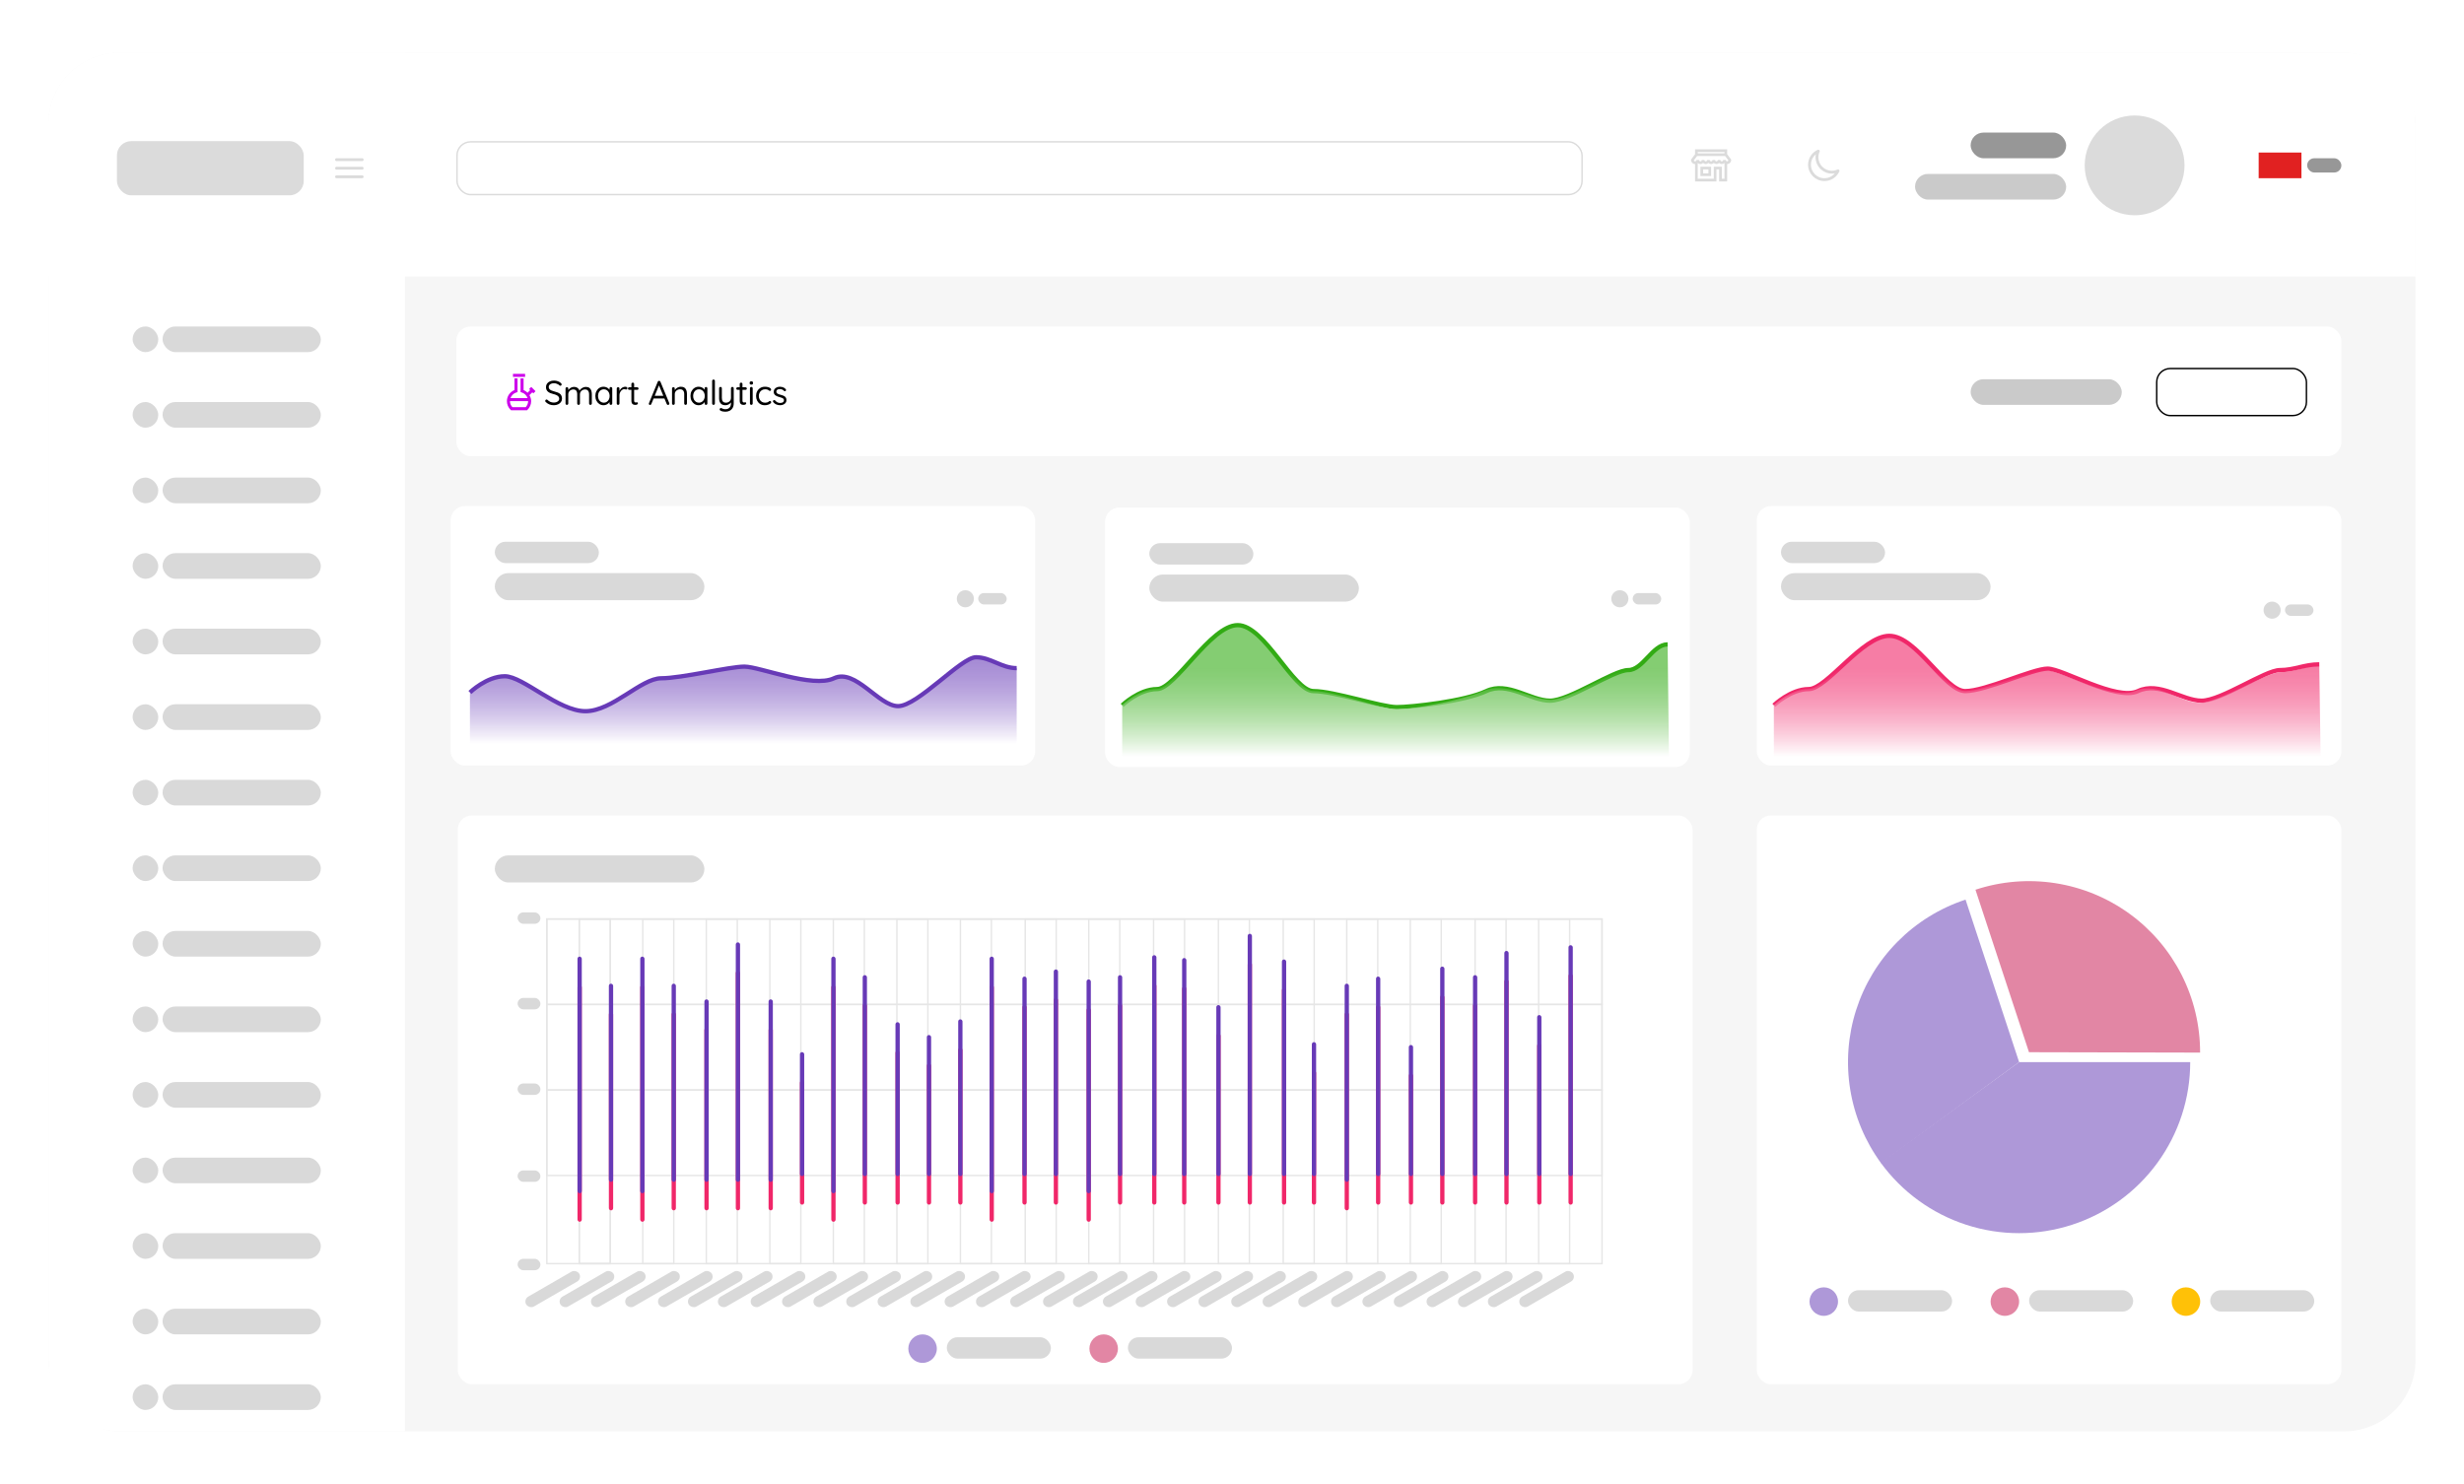 <svg width="1728" height="1041" viewBox="0 0 1728 1041" fill="none" xmlns="http://www.w3.org/2000/svg">
<rect width="1728" height="1041" rx="50" fill="white" fill-opacity="0.3"/>
<rect x="34" y="37" width="1660" height="967" rx="50" fill="#F6F6F6"/>
<path d="M34 87C34 59.386 56.386 37 84 37H1644C1671.61 37 1694 59.386 1694 87V194H34V87Z" fill="white"/>
<path d="M84 1004C56.386 1004 34 981.614 34 954L34 87C34 59.386 56.386 37 84 37L284 37L284 1004L84 1004Z" fill="white"/>
<rect x="82" y="99" width="131" height="38" rx="10" fill="#DBDBDB"/>
<path d="M236 118H254M236 112H254M236 124H254" stroke="#DBDBDB" stroke-width="2" stroke-linecap="round" stroke-linejoin="round"/>
<rect x="93" y="229" width="18" height="18" rx="9" fill="#D9D9D9"/>
<rect x="114" y="229" width="111" height="18" rx="9" fill="#D9D9D9"/>
<rect x="93" y="282" width="18" height="18" rx="9" fill="#D9D9D9"/>
<rect x="114" y="282" width="111" height="18" rx="9" fill="#D9D9D9"/>
<rect x="93" y="335" width="18" height="18" rx="9" fill="#D9D9D9"/>
<rect x="114" y="335" width="111" height="18" rx="9" fill="#D9D9D9"/>
<rect x="93" y="388" width="18" height="18" rx="9" fill="#D9D9D9"/>
<rect x="114" y="388" width="111" height="18" rx="9" fill="#D9D9D9"/>
<rect x="93" y="441" width="18" height="18" rx="9" fill="#D9D9D9"/>
<rect x="114" y="441" width="111" height="18" rx="9" fill="#D9D9D9"/>
<rect x="93" y="494" width="18" height="18" rx="9" fill="#D9D9D9"/>
<rect x="114" y="494" width="111" height="18" rx="9" fill="#D9D9D9"/>
<rect x="93" y="547" width="18" height="18" rx="9" fill="#D9D9D9"/>
<rect x="114" y="547" width="111" height="18" rx="9" fill="#D9D9D9"/>
<rect x="93" y="600" width="18" height="18" rx="9" fill="#D9D9D9"/>
<rect x="114" y="600" width="111" height="18" rx="9" fill="#D9D9D9"/>
<rect x="93" y="653" width="18" height="18" rx="9" fill="#D9D9D9"/>
<rect x="114" y="653" width="111" height="18" rx="9" fill="#D9D9D9"/>
<rect x="93" y="706" width="18" height="18" rx="9" fill="#D9D9D9"/>
<rect x="114" y="706" width="111" height="18" rx="9" fill="#D9D9D9"/>
<rect x="93" y="759" width="18" height="18" rx="9" fill="#D9D9D9"/>
<rect x="114" y="759" width="111" height="18" rx="9" fill="#D9D9D9"/>
<rect x="93" y="812" width="18" height="18" rx="9" fill="#D9D9D9"/>
<rect x="114" y="812" width="111" height="18" rx="9" fill="#D9D9D9"/>
<rect x="93" y="865" width="18" height="18" rx="9" fill="#D9D9D9"/>
<rect x="114" y="865" width="111" height="18" rx="9" fill="#D9D9D9"/>
<rect x="93" y="918" width="18" height="18" rx="9" fill="#D9D9D9"/>
<rect x="114" y="918" width="111" height="18" rx="9" fill="#D9D9D9"/>
<rect x="93" y="971" width="18" height="18" rx="9" fill="#D9D9D9"/>
<rect x="114" y="971" width="111" height="18" rx="9" fill="#D9D9D9"/>
<g filter="url(#filter0_d_9_1146)">
<rect x="320" y="229" width="1322" height="91" rx="10" fill="white"/>
</g>
<g filter="url(#filter1_d_9_1146)">
<rect x="321" y="572" width="866" height="399" rx="10" fill="white"/>
</g>
<g filter="url(#filter2_d_9_1146)">
<rect x="1232" y="355" width="410" height="182" rx="10" fill="white"/>
</g>
<g filter="url(#filter3_d_9_1146)">
<rect x="1232" y="572" width="410" height="399" rx="10" fill="white"/>
</g>
<path d="M359.75 262.25V264.375H368.25V262.25H359.75ZM360.812 265.438V273.595C357.722 274.868 355.5 277.827 355.5 281.375C355.5 283.75 356.483 285.918 358.065 287.451L358.374 287.75H369.626L369.935 287.451C371.517 285.918 372.5 283.75 372.5 281.375C372.5 279.831 372.002 278.438 371.282 277.189L373.316 275.156L374.067 275.907L375.569 274.404L372.564 271.4L371.062 272.902L371.813 273.653L369.985 275.481C369.188 274.673 368.254 274.034 367.188 273.595V265.438H365.062V275.037L365.822 275.264C367.775 275.845 369.328 277.334 370.004 279.25H357.996C358.672 277.334 360.225 275.845 362.178 275.264L362.938 275.037V265.438H360.812ZM357.625 281.375H370.375C370.375 283.033 369.693 284.502 368.661 285.625H359.339C358.307 284.502 357.625 283.033 357.625 281.375Z" fill="#CD00EB"/>
<rect x="320.5" y="99.5" width="789" height="37" rx="9.5" stroke="#DBDBDB"/>
<path d="M1188.75 104.75V108.178L1185.94 111.928V112.25C1185.94 113.792 1187.21 115.062 1188.75 115.062V127.25H1203.75V118.812H1205.62V127.25H1211.25V115.062C1212.79 115.062 1214.06 113.792 1214.06 112.25V111.928L1211.25 108.178V104.75H1188.75ZM1190.62 106.625H1209.38V107.562H1190.62V106.625ZM1190.16 109.438H1209.84L1212.1 112.455C1212 112.862 1211.69 113.188 1211.25 113.188C1210.73 113.188 1210.31 112.77 1210.31 112.25H1208.44C1208.44 112.77 1208.02 113.188 1207.5 113.188C1206.98 113.188 1206.56 112.77 1206.56 112.25H1204.69C1204.69 112.77 1204.27 113.188 1203.75 113.188C1203.23 113.188 1202.81 112.77 1202.81 112.25H1200.94C1200.94 112.77 1200.52 113.188 1200 113.188C1199.48 113.188 1199.06 112.77 1199.06 112.25H1197.19C1197.19 112.77 1196.77 113.188 1196.25 113.188C1195.73 113.188 1195.31 112.77 1195.31 112.25H1193.44C1193.44 112.77 1193.02 113.188 1192.5 113.188C1191.98 113.188 1191.56 112.77 1191.56 112.25H1189.69C1189.69 112.77 1189.27 113.188 1188.75 113.188C1188.31 113.188 1188 112.862 1187.9 112.455L1190.16 109.438ZM1190.62 114.33C1191.12 114.781 1191.78 115.062 1192.5 115.062C1193.22 115.062 1193.88 114.781 1194.38 114.33C1194.87 114.781 1195.53 115.062 1196.25 115.062C1196.97 115.062 1197.63 114.781 1198.12 114.33C1198.62 114.781 1199.28 115.062 1200 115.062C1200.72 115.062 1201.38 114.781 1201.88 114.33C1202.37 114.781 1203.03 115.062 1203.75 115.062C1204.47 115.062 1205.13 114.781 1205.62 114.33C1206.12 114.781 1206.78 115.062 1207.5 115.062C1208.22 115.062 1208.88 114.781 1209.38 114.33V125.375H1207.5V116.938H1201.88V125.375H1190.62V114.33ZM1192.5 116.938V123.5H1200V116.938H1192.5ZM1194.38 118.812H1198.12V121.625H1194.38V118.812Z" fill="#DBDBDB"/>
<path d="M1289 119.844C1287.69 120.438 1286.23 120.769 1284.69 120.769C1278.92 120.769 1274.23 116.085 1274.23 110.307C1274.23 108.771 1274.56 107.313 1275.16 106C1271.53 107.642 1269 111.295 1269 115.538C1269 121.316 1273.68 126 1279.46 126C1283.71 126 1287.36 123.474 1289 119.844Z" stroke="#DBDBDB" stroke-width="2" stroke-linecap="round" stroke-linejoin="round"/>
<circle cx="1497" cy="116" r="35" fill="#DBDBDB"/>
<rect x="1382" y="93" width="67" height="18" rx="9" fill="#979797"/>
<rect x="1343" y="122" width="106" height="18" rx="9" fill="#979797" fill-opacity="0.5"/>
<rect x="1618" y="111" width="24" height="10" rx="5" fill="#979797"/>
<rect x="1584" y="107" width="30" height="18" fill="#E12121"/>
<path d="M388.469 284.24C387.285 284.24 386.245 284.064 385.349 283.712C384.453 283.36 383.589 282.8 382.757 282.032C382.645 281.92 382.549 281.8 382.469 281.672C382.405 281.528 382.373 281.376 382.373 281.216C382.373 280.96 382.461 280.736 382.637 280.544C382.829 280.336 383.061 280.232 383.333 280.232C383.557 280.232 383.757 280.32 383.933 280.496C384.557 281.104 385.229 281.568 385.949 281.888C386.685 282.208 387.509 282.368 388.421 282.368C389.125 282.368 389.757 282.256 390.317 282.032C390.893 281.808 391.349 281.496 391.685 281.096C392.021 280.696 392.189 280.232 392.189 279.704C392.173 279.064 391.981 278.536 391.613 278.12C391.261 277.704 390.765 277.36 390.125 277.088C389.501 276.8 388.773 276.56 387.941 276.368C387.205 276.192 386.525 275.976 385.901 275.72C385.293 275.464 384.765 275.152 384.317 274.784C383.869 274.4 383.517 273.944 383.261 273.416C383.021 272.872 382.901 272.24 382.901 271.52C382.901 270.608 383.141 269.808 383.621 269.12C384.101 268.432 384.765 267.904 385.613 267.536C386.461 267.152 387.437 266.96 388.541 266.96C389.517 266.96 390.437 267.12 391.301 267.44C392.181 267.76 392.885 268.2 393.413 268.76C393.733 269.064 393.893 269.36 393.893 269.648C393.893 269.888 393.789 270.112 393.581 270.32C393.389 270.512 393.165 270.608 392.909 270.608C392.733 270.608 392.573 270.544 392.429 270.416C392.157 270.112 391.813 269.84 391.397 269.6C390.981 269.36 390.525 269.168 390.029 269.024C389.533 268.88 389.037 268.808 388.541 268.808C387.805 268.808 387.157 268.92 386.597 269.144C386.037 269.352 385.597 269.656 385.277 270.056C384.973 270.44 384.821 270.904 384.821 271.448C384.821 272.056 384.997 272.56 385.349 272.96C385.701 273.344 386.173 273.664 386.765 273.92C387.357 274.16 388.013 274.376 388.733 274.568C389.517 274.76 390.237 274.984 390.893 275.24C391.565 275.48 392.141 275.784 392.621 276.152C393.101 276.52 393.469 276.992 393.725 277.568C393.997 278.128 394.133 278.824 394.133 279.656C394.133 280.536 393.885 281.32 393.389 282.008C392.893 282.696 392.213 283.24 391.349 283.64C390.501 284.024 389.541 284.224 388.469 284.24ZM402.539 271.4C403.627 271.4 404.507 271.68 405.179 272.24C405.867 272.784 406.323 273.56 406.547 274.568H406.187L406.355 274.136C406.547 273.688 406.875 273.256 407.339 272.84C407.803 272.424 408.339 272.08 408.947 271.808C409.555 271.536 410.187 271.4 410.843 271.4C411.899 271.4 412.731 271.632 413.339 272.096C413.947 272.544 414.379 273.152 414.635 273.92C414.907 274.672 415.043 275.52 415.043 276.464V283.016C415.043 283.288 414.947 283.52 414.755 283.712C414.579 283.904 414.355 284 414.083 284C413.795 284 413.563 283.904 413.387 283.712C413.211 283.52 413.123 283.288 413.123 283.016V276.512C413.123 275.888 413.027 275.328 412.835 274.832C412.659 274.32 412.363 273.92 411.947 273.632C411.547 273.328 410.995 273.176 410.291 273.176C409.635 273.176 409.035 273.328 408.491 273.632C407.947 273.92 407.515 274.32 407.195 274.832C406.875 275.328 406.715 275.888 406.715 276.512V283.016C406.715 283.288 406.627 283.52 406.451 283.712C406.275 283.904 406.043 284 405.755 284C405.483 284 405.251 283.904 405.059 283.712C404.883 283.52 404.795 283.288 404.795 283.016V276.44C404.795 275.832 404.707 275.288 404.531 274.808C404.371 274.312 404.091 273.92 403.691 273.632C403.291 273.328 402.739 273.176 402.035 273.176C401.395 273.176 400.811 273.328 400.283 273.632C399.755 273.92 399.331 274.312 399.011 274.808C398.691 275.288 398.531 275.832 398.531 276.44V283.016C398.531 283.288 398.435 283.52 398.243 283.712C398.067 283.904 397.843 284 397.571 284C397.299 284 397.067 283.904 396.875 283.712C396.699 283.52 396.611 283.288 396.611 283.016V272.552C396.611 272.28 396.699 272.056 396.875 271.88C397.067 271.688 397.299 271.592 397.571 271.592C397.859 271.592 398.091 271.688 398.267 271.88C398.443 272.056 398.531 272.28 398.531 272.552V274.376L398.003 274.952C398.067 274.536 398.227 274.12 398.483 273.704C398.755 273.288 399.099 272.904 399.515 272.552C399.931 272.2 400.395 271.92 400.907 271.712C401.419 271.504 401.963 271.4 402.539 271.4ZM428.411 271.472C428.683 271.472 428.907 271.568 429.083 271.76C429.275 271.936 429.371 272.16 429.371 272.432V283.016C429.371 283.288 429.275 283.52 429.083 283.712C428.907 283.904 428.683 284 428.411 284C428.123 284 427.891 283.904 427.715 283.712C427.539 283.52 427.451 283.288 427.451 283.016V280.736L427.907 280.688C427.907 281.04 427.787 281.424 427.547 281.84C427.307 282.256 426.979 282.648 426.563 283.016C426.147 283.368 425.651 283.664 425.075 283.904C424.515 284.128 423.907 284.24 423.251 284.24C422.163 284.24 421.187 283.96 420.323 283.4C419.459 282.824 418.771 282.048 418.259 281.072C417.763 280.096 417.515 278.984 417.515 277.736C417.515 276.472 417.763 275.36 418.259 274.4C418.771 273.424 419.459 272.664 420.323 272.12C421.187 271.56 422.147 271.28 423.203 271.28C423.891 271.28 424.531 271.392 425.123 271.616C425.715 271.84 426.227 272.144 426.659 272.528C427.107 272.912 427.451 273.336 427.691 273.8C427.947 274.264 428.075 274.728 428.075 275.192L427.451 275.048V272.432C427.451 272.16 427.539 271.936 427.715 271.76C427.891 271.568 428.123 271.472 428.411 271.472ZM423.467 282.464C424.267 282.464 424.971 282.256 425.579 281.84C426.203 281.424 426.683 280.864 427.019 280.16C427.371 279.44 427.547 278.632 427.547 277.736C427.547 276.856 427.371 276.064 427.019 275.36C426.683 274.64 426.203 274.08 425.579 273.68C424.971 273.264 424.267 273.056 423.467 273.056C422.683 273.056 421.979 273.256 421.355 273.656C420.747 274.056 420.267 274.608 419.915 275.312C419.563 276.016 419.387 276.824 419.387 277.736C419.387 278.632 419.555 279.44 419.891 280.16C420.243 280.864 420.723 281.424 421.331 281.84C421.955 282.256 422.667 282.464 423.467 282.464ZM433.481 284C433.209 284 432.977 283.904 432.785 283.712C432.609 283.52 432.521 283.288 432.521 283.016V272.552C432.521 272.28 432.609 272.056 432.785 271.88C432.977 271.688 433.209 271.592 433.481 271.592C433.769 271.592 434.001 271.688 434.177 271.88C434.353 272.056 434.441 272.28 434.441 272.552V275.72L434.153 275.216C434.249 274.72 434.417 274.24 434.657 273.776C434.913 273.296 435.233 272.872 435.617 272.504C436.001 272.12 436.441 271.824 436.937 271.616C437.433 271.392 437.977 271.28 438.569 271.28C438.921 271.28 439.241 271.368 439.529 271.544C439.833 271.704 439.985 271.936 439.985 272.24C439.985 272.576 439.897 272.824 439.721 272.984C439.545 273.144 439.345 273.224 439.121 273.224C438.913 273.224 438.713 273.184 438.521 273.104C438.329 273.008 438.089 272.96 437.801 272.96C437.401 272.96 437.001 273.072 436.601 273.296C436.217 273.504 435.857 273.808 435.521 274.208C435.201 274.608 434.937 275.064 434.729 275.576C434.537 276.072 434.441 276.608 434.441 277.184V283.016C434.441 283.288 434.345 283.52 434.153 283.712C433.977 283.904 433.753 284 433.481 284ZM441.266 271.664H446.906C447.162 271.664 447.37 271.752 447.53 271.928C447.706 272.104 447.794 272.312 447.794 272.552C447.794 272.808 447.706 273.024 447.53 273.2C447.37 273.36 447.162 273.44 446.906 273.44H441.266C441.026 273.44 440.818 273.352 440.642 273.176C440.466 273 440.378 272.784 440.378 272.528C440.378 272.288 440.466 272.088 440.642 271.928C440.818 271.752 441.026 271.664 441.266 271.664ZM443.786 268.4C444.058 268.4 444.282 268.496 444.458 268.688C444.634 268.864 444.722 269.088 444.722 269.36V280.952C444.722 281.336 444.778 281.624 444.89 281.816C445.002 282.008 445.146 282.144 445.322 282.224C445.514 282.288 445.698 282.32 445.874 282.32C446.034 282.32 446.17 282.296 446.282 282.248C446.41 282.184 446.554 282.152 446.714 282.152C446.874 282.152 447.018 282.232 447.146 282.392C447.29 282.536 447.362 282.728 447.362 282.968C447.362 283.256 447.194 283.504 446.858 283.712C446.522 283.904 446.146 284 445.73 284C445.506 284 445.226 283.984 444.89 283.952C444.57 283.92 444.25 283.816 443.93 283.64C443.61 283.464 443.338 283.176 443.114 282.776C442.906 282.36 442.802 281.784 442.802 281.048V269.36C442.802 269.088 442.898 268.864 443.09 268.688C443.282 268.496 443.514 268.4 443.786 268.4ZM462.402 269.696L456.762 283.424C456.698 283.616 456.586 283.768 456.426 283.88C456.266 283.992 456.098 284.048 455.922 284.048C455.618 284.048 455.394 283.968 455.25 283.808C455.106 283.648 455.034 283.456 455.034 283.232C455.018 283.12 455.034 283 455.082 282.872L461.298 267.752C461.378 267.528 461.498 267.368 461.658 267.272C461.834 267.16 462.026 267.112 462.234 267.128C462.442 267.128 462.626 267.184 462.786 267.296C462.962 267.408 463.082 267.56 463.146 267.752L469.338 282.728C469.386 282.856 469.41 282.984 469.41 283.112C469.41 283.4 469.314 283.632 469.122 283.808C468.93 283.968 468.714 284.048 468.474 284.048C468.282 284.048 468.106 283.992 467.946 283.88C467.786 283.768 467.666 283.608 467.586 283.4L461.874 269.672L462.402 269.696ZM457.962 279.512L458.778 277.64H465.906L466.266 279.512H457.962ZM477.464 271.28C478.552 271.28 479.408 271.504 480.032 271.952C480.656 272.4 481.096 273 481.352 273.752C481.624 274.504 481.76 275.344 481.76 276.272V283.016C481.76 283.288 481.664 283.52 481.472 283.712C481.296 283.904 481.072 284 480.8 284C480.528 284 480.296 283.904 480.104 283.712C479.928 283.52 479.84 283.288 479.84 283.016V276.32C479.84 275.712 479.744 275.168 479.552 274.688C479.376 274.192 479.072 273.8 478.64 273.512C478.224 273.208 477.648 273.056 476.912 273.056C476.24 273.056 475.624 273.208 475.064 273.512C474.504 273.8 474.056 274.192 473.72 274.688C473.384 275.168 473.216 275.712 473.216 276.32V283.016C473.216 283.288 473.12 283.52 472.928 283.712C472.752 283.904 472.528 284 472.256 284C471.984 284 471.752 283.904 471.56 283.712C471.384 283.52 471.296 283.288 471.296 283.016V272.552C471.296 272.28 471.384 272.056 471.56 271.88C471.752 271.688 471.984 271.592 472.256 271.592C472.544 271.592 472.776 271.688 472.952 271.88C473.128 272.056 473.216 272.28 473.216 272.552V274.256L472.736 274.784C472.816 274.368 473 273.952 473.288 273.536C473.576 273.104 473.936 272.72 474.368 272.384C474.8 272.048 475.28 271.784 475.808 271.592C476.336 271.384 476.888 271.28 477.464 271.28ZM495.127 271.472C495.399 271.472 495.623 271.568 495.799 271.76C495.991 271.936 496.087 272.16 496.087 272.432V283.016C496.087 283.288 495.991 283.52 495.799 283.712C495.623 283.904 495.399 284 495.127 284C494.839 284 494.607 283.904 494.431 283.712C494.255 283.52 494.167 283.288 494.167 283.016V280.736L494.623 280.688C494.623 281.04 494.503 281.424 494.263 281.84C494.023 282.256 493.695 282.648 493.279 283.016C492.863 283.368 492.367 283.664 491.791 283.904C491.231 284.128 490.623 284.24 489.967 284.24C488.879 284.24 487.903 283.96 487.039 283.4C486.175 282.824 485.487 282.048 484.975 281.072C484.479 280.096 484.231 278.984 484.231 277.736C484.231 276.472 484.479 275.36 484.975 274.4C485.487 273.424 486.175 272.664 487.039 272.12C487.903 271.56 488.863 271.28 489.919 271.28C490.607 271.28 491.247 271.392 491.839 271.616C492.431 271.84 492.943 272.144 493.375 272.528C493.823 272.912 494.167 273.336 494.407 273.8C494.663 274.264 494.791 274.728 494.791 275.192L494.167 275.048V272.432C494.167 272.16 494.255 271.936 494.431 271.76C494.607 271.568 494.839 271.472 495.127 271.472ZM490.183 282.464C490.983 282.464 491.687 282.256 492.295 281.84C492.919 281.424 493.399 280.864 493.735 280.16C494.087 279.44 494.263 278.632 494.263 277.736C494.263 276.856 494.087 276.064 493.735 275.36C493.399 274.64 492.919 274.08 492.295 273.68C491.687 273.264 490.983 273.056 490.183 273.056C489.399 273.056 488.695 273.256 488.071 273.656C487.463 274.056 486.983 274.608 486.631 275.312C486.279 276.016 486.103 276.824 486.103 277.736C486.103 278.632 486.271 279.44 486.607 280.16C486.959 280.864 487.439 281.424 488.047 281.84C488.671 282.256 489.383 282.464 490.183 282.464ZM501.349 283.016C501.349 283.288 501.253 283.52 501.061 283.712C500.869 283.904 500.637 284 500.365 284C500.093 284 499.869 283.904 499.693 283.712C499.517 283.52 499.429 283.288 499.429 283.016V267.2C499.429 266.928 499.517 266.704 499.693 266.528C499.885 266.336 500.117 266.24 500.389 266.24C500.677 266.24 500.909 266.336 501.085 266.528C501.261 266.704 501.349 266.928 501.349 267.2V283.016ZM513.602 271.4C513.874 271.4 514.098 271.496 514.274 271.688C514.466 271.864 514.562 272.088 514.562 272.36V282.824C514.562 284.168 514.298 285.28 513.77 286.16C513.242 287.056 512.53 287.72 511.634 288.152C510.754 288.584 509.754 288.8 508.634 288.8C508.01 288.8 507.41 288.736 506.834 288.608C506.258 288.48 505.786 288.312 505.418 288.104C505.114 287.96 504.898 287.776 504.77 287.552C504.658 287.344 504.642 287.12 504.722 286.88C504.834 286.592 504.994 286.392 505.202 286.28C505.426 286.168 505.658 286.168 505.898 286.28C506.154 286.392 506.522 286.544 507.002 286.736C507.498 286.944 508.05 287.048 508.658 287.048C509.49 287.048 510.202 286.888 510.794 286.568C511.386 286.248 511.842 285.776 512.162 285.152C512.482 284.544 512.642 283.784 512.642 282.872V281.168L512.93 281.768C512.674 282.264 512.33 282.696 511.898 283.064C511.466 283.432 510.97 283.72 510.41 283.928C509.85 284.136 509.234 284.24 508.562 284.24C507.65 284.24 506.874 284.048 506.234 283.664C505.61 283.264 505.13 282.72 504.794 282.032C504.474 281.328 504.314 280.52 504.314 279.608V272.36C504.314 272.088 504.402 271.864 504.578 271.688C504.77 271.496 505.002 271.4 505.274 271.4C505.562 271.4 505.794 271.496 505.97 271.688C506.146 271.864 506.234 272.088 506.234 272.36V279.176C506.234 280.264 506.474 281.088 506.954 281.648C507.434 282.192 508.178 282.464 509.186 282.464C509.826 282.464 510.402 282.32 510.914 282.032C511.442 281.744 511.858 281.352 512.162 280.856C512.482 280.344 512.642 279.784 512.642 279.176V272.36C512.642 272.088 512.73 271.864 512.906 271.688C513.082 271.496 513.314 271.4 513.602 271.4ZM517.23 271.664H522.87C523.126 271.664 523.334 271.752 523.494 271.928C523.67 272.104 523.758 272.312 523.758 272.552C523.758 272.808 523.67 273.024 523.494 273.2C523.334 273.36 523.126 273.44 522.87 273.44H517.23C516.99 273.44 516.782 273.352 516.606 273.176C516.43 273 516.342 272.784 516.342 272.528C516.342 272.288 516.43 272.088 516.606 271.928C516.782 271.752 516.99 271.664 517.23 271.664ZM519.75 268.4C520.022 268.4 520.246 268.496 520.422 268.688C520.598 268.864 520.686 269.088 520.686 269.36V280.952C520.686 281.336 520.742 281.624 520.854 281.816C520.966 282.008 521.11 282.144 521.286 282.224C521.478 282.288 521.662 282.32 521.838 282.32C521.998 282.32 522.134 282.296 522.246 282.248C522.374 282.184 522.518 282.152 522.678 282.152C522.838 282.152 522.982 282.232 523.11 282.392C523.254 282.536 523.326 282.728 523.326 282.968C523.326 283.256 523.158 283.504 522.822 283.712C522.486 283.904 522.11 284 521.694 284C521.47 284 521.19 283.984 520.854 283.952C520.534 283.92 520.214 283.816 519.894 283.64C519.574 283.464 519.302 283.176 519.078 282.776C518.87 282.36 518.766 281.784 518.766 281.048V269.36C518.766 269.088 518.862 268.864 519.054 268.688C519.246 268.496 519.478 268.4 519.75 268.4ZM527.869 283.016C527.869 283.288 527.773 283.52 527.581 283.712C527.405 283.904 527.181 284 526.909 284C526.621 284 526.389 283.904 526.213 283.712C526.037 283.52 525.949 283.288 525.949 283.016V272.36C525.949 272.088 526.037 271.864 526.213 271.688C526.405 271.496 526.637 271.4 526.909 271.4C527.181 271.4 527.405 271.496 527.581 271.688C527.773 271.864 527.869 272.088 527.869 272.36V283.016ZM526.909 269.792C526.509 269.792 526.213 269.712 526.021 269.552C525.829 269.392 525.733 269.144 525.733 268.808V268.472C525.733 268.136 525.837 267.888 526.045 267.728C526.253 267.568 526.549 267.488 526.933 267.488C527.317 267.488 527.605 267.568 527.797 267.728C527.989 267.888 528.085 268.136 528.085 268.472V268.808C528.085 269.144 527.981 269.392 527.773 269.552C527.581 269.712 527.293 269.792 526.909 269.792ZM536.43 271.28C537.246 271.28 537.982 271.368 538.638 271.544C539.294 271.72 539.814 271.96 540.198 272.264C540.582 272.568 540.774 272.912 540.774 273.296C540.774 273.504 540.702 273.704 540.558 273.896C540.414 274.088 540.222 274.184 539.982 274.184C539.758 274.184 539.574 274.144 539.43 274.064C539.302 273.984 539.174 273.88 539.046 273.752C538.934 273.624 538.774 273.512 538.566 273.416C538.374 273.304 538.094 273.216 537.726 273.152C537.358 273.088 536.99 273.056 536.622 273.056C535.742 273.056 534.966 273.264 534.294 273.68C533.638 274.096 533.118 274.656 532.734 275.36C532.35 276.064 532.158 276.864 532.158 277.76C532.158 278.656 532.342 279.456 532.71 280.16C533.078 280.864 533.59 281.424 534.246 281.84C534.902 282.256 535.662 282.464 536.526 282.464C537.086 282.464 537.534 282.416 537.87 282.32C538.206 282.224 538.486 282.112 538.71 281.984C538.998 281.824 539.214 281.664 539.358 281.504C539.518 281.344 539.726 281.264 539.982 281.264C540.254 281.264 540.462 281.352 540.606 281.528C540.766 281.704 540.846 281.92 540.846 282.176C540.846 282.464 540.646 282.768 540.246 283.088C539.846 283.408 539.302 283.68 538.614 283.904C537.942 284.128 537.174 284.24 536.31 284.24C535.094 284.24 534.03 283.96 533.118 283.4C532.206 282.824 531.494 282.048 530.982 281.072C530.486 280.08 530.238 278.976 530.238 277.76C530.238 276.544 530.494 275.448 531.006 274.472C531.534 273.496 532.262 272.72 533.19 272.144C534.118 271.568 535.198 271.28 536.43 271.28ZM542.251 282.032C542.107 281.824 542.043 281.608 542.059 281.384C542.075 281.144 542.211 280.936 542.467 280.76C542.627 280.648 542.811 280.6 543.019 280.616C543.243 280.632 543.443 280.736 543.619 280.928C544.067 281.456 544.579 281.88 545.155 282.2C545.731 282.504 546.435 282.656 547.267 282.656C547.651 282.64 548.035 282.576 548.419 282.464C548.803 282.352 549.123 282.16 549.379 281.888C549.651 281.6 549.787 281.224 549.787 280.76C549.787 280.312 549.651 279.96 549.379 279.704C549.107 279.432 548.755 279.216 548.323 279.056C547.891 278.88 547.419 278.728 546.907 278.6C546.379 278.456 545.859 278.296 545.347 278.12C544.835 277.928 544.371 277.696 543.955 277.424C543.555 277.136 543.227 276.784 542.971 276.368C542.731 275.936 542.611 275.416 542.611 274.808C542.611 274.088 542.803 273.464 543.187 272.936C543.587 272.408 544.115 272 544.771 271.712C545.443 271.424 546.171 271.28 546.955 271.28C547.403 271.28 547.867 271.336 548.347 271.448C548.843 271.544 549.323 271.72 549.787 271.976C550.251 272.216 550.659 272.552 551.011 272.984C551.155 273.144 551.235 273.344 551.251 273.584C551.267 273.824 551.163 274.04 550.939 274.232C550.763 274.36 550.563 274.416 550.339 274.4C550.131 274.384 549.955 274.304 549.811 274.16C549.475 273.76 549.051 273.456 548.539 273.248C548.043 273.024 547.491 272.912 546.883 272.912C546.499 272.912 546.123 272.968 545.755 273.08C545.387 273.192 545.075 273.384 544.819 273.656C544.579 273.912 544.459 274.272 544.459 274.736C544.475 275.168 544.619 275.52 544.891 275.792C545.163 276.064 545.531 276.288 545.995 276.464C546.459 276.624 546.971 276.784 547.531 276.944C548.043 277.072 548.531 277.224 548.995 277.4C549.475 277.56 549.907 277.776 550.291 278.048C550.675 278.32 550.979 278.672 551.203 279.104C551.427 279.52 551.539 280.048 551.539 280.688C551.539 281.424 551.331 282.064 550.915 282.608C550.499 283.136 549.947 283.544 549.259 283.832C548.587 284.104 547.859 284.24 547.075 284.24C546.195 284.24 545.323 284.072 544.459 283.736C543.611 283.4 542.875 282.832 542.251 282.032Z" fill="black"/>
<rect x="1382" y="266" width="106" height="18" rx="9" fill="#979797" fill-opacity="0.5"/>
<rect x="1512.5" y="258.5" width="105" height="33" rx="9.5" stroke="black"/>
<rect x="1249" y="380" width="73" height="15" rx="7.5" fill="#D9D9D9"/>
<rect x="1249" y="402" width="147" height="19" rx="9.5" fill="#D9D9D9"/>
<g filter="url(#filter4_d_9_1146)">
<rect x="316" y="355" width="410" height="182" rx="10" fill="white"/>
</g>
<rect x="347" y="380" width="73" height="15" rx="7.5" fill="#D9D9D9"/>
<rect x="347" y="402" width="147" height="19" rx="9.5" fill="#D9D9D9"/>
<rect x="347" y="600" width="147" height="19" rx="9.5" fill="#D9D9D9"/>
<rect x="329.561" y="521.67" width="383.439" height="0.518" fill="white" fill-opacity="0.6"/>
<rect x="329.561" y="498.862" width="383.439" height="0.518" fill="white" fill-opacity="0.6"/>
<rect x="329.561" y="475.537" width="383.439" height="0.518" fill="white" fill-opacity="0.6"/>
<rect x="329.561" y="452.211" width="383.439" height="0.518" fill="white" fill-opacity="0.6"/>
<rect x="329.561" y="429.404" width="383.439" height="0.518" fill="white" fill-opacity="0.6"/>
<path d="M522.063 467.584C511.462 467.584 478.046 475.741 463.765 475.741C449.483 475.741 429.529 498.794 410.553 498.794C391.576 498.794 366.731 474.323 354.015 474.323C341.299 474.323 329.561 485.672 329.561 485.672V521.67H713V468.648C702.399 468.648 694.78 461.023 684.438 461.023C674.096 461.023 643.551 495.248 629.856 495.248C616.162 495.248 598.837 468.744 582.952 475.741C567.067 482.739 532.664 467.584 522.063 467.584Z" fill="url(#paint0_linear_9_1146)"/>
<path d="M713 468.662C702.399 468.662 694.78 461.023 684.438 461.023C674.095 461.023 643.551 495.309 629.856 495.309C616.162 495.309 599.884 468.662 584.872 475.768C569.86 482.874 532.664 467.596 522.063 467.596C511.462 467.596 478.046 475.768 463.765 475.768C449.483 475.768 429.529 498.862 410.553 498.862C391.576 498.862 366.731 474.347 354.015 474.347C341.299 474.347 329.561 485.716 329.561 485.716" stroke="#673AB7" stroke-width="3"/>
<circle cx="677" cy="420" r="6" fill="#D9D9D9"/>
<rect x="686" y="416" width="20" height="8" rx="4" fill="#D9D9D9"/>
<g filter="url(#filter5_d_9_1146)">
<rect x="775" y="356" width="410" height="182" rx="10" fill="white"/>
</g>
<rect x="806" y="381" width="73" height="15" rx="7.5" fill="#D9D9D9"/>
<rect x="806" y="403" width="147" height="19" rx="9.5" fill="#D9D9D9"/>
<path d="M1169.5 452C1158.9 452 1152.22 470.023 1141.88 470.023C1131.53 470.023 1100.69 491.5 1087 491.5C1073.31 491.5 1057.32 477.662 1042.31 484.768C1027.3 491.874 990.101 496 979.5 496C968.899 496 935.485 484.768 921.204 484.768C906.923 484.768 886.968 438.5 867.992 438.5C849.015 438.5 824.17 483.347 811.454 483.347C798.738 483.347 787 494.716 787 494.716" stroke="#32AB14" stroke-width="3"/>
<path d="M979.502 497.5C968.901 497.5 935.485 484.741 921.204 484.741C906.923 484.741 886.968 438 867.992 438C849.015 438 824.17 483.323 811.454 483.323C798.738 483.323 787 494.672 787 494.672V530.67H1170.44L1169.5 452C1158.9 452 1152.22 470.023 1141.88 470.023C1131.53 470.023 1100.99 490.939 1087.3 490.939C1073.6 490.939 1056.28 477.744 1040.39 484.741C1024.51 491.739 990.103 497.5 979.502 497.5Z" fill="url(#paint1_linear_9_1146)"/>
<circle cx="1593.44" cy="428" r="6" fill="#D9D9D9"/>
<path d="M1626.5 466C1615.9 466 1609.22 470.023 1598.88 470.023C1588.53 470.023 1557.69 491.5 1544 491.5C1530.31 491.5 1514.32 477.662 1499.31 484.768C1484.3 491.874 1446.6 469 1436 469C1425.4 469 1392.48 484.768 1378.2 484.768C1363.92 484.768 1343.97 446 1324.99 446C1306.02 446 1281.17 483.347 1268.45 483.347C1255.74 483.347 1244 494.716 1244 494.716" stroke="#F02769" stroke-width="3"/>
<path d="M1434.5 470.023C1423.9 470.023 1392.48 484.741 1378.2 484.741C1363.92 484.741 1343.97 447 1324.99 447C1306.02 447 1281.17 483.323 1268.45 483.323C1255.74 483.323 1244 494.672 1244 494.672V530.67H1627.44L1626.5 467C1615.9 467 1609.84 471.5 1599.5 471.5C1589.16 471.5 1556.19 493 1542.5 493C1528.81 493 1513.28 477.744 1497.39 484.741C1481.51 491.739 1445.1 470.023 1434.5 470.023Z" fill="url(#paint2_linear_9_1146)"/>
<rect x="1602.44" y="424" width="20" height="8" rx="4" fill="#D9D9D9"/>
<path d="M1536 745C1536 770.342 1527.98 795.033 1513.08 815.534C1498.19 836.036 1477.18 851.296 1453.08 859.127C1428.98 866.958 1403.02 866.958 1378.92 859.127C1354.82 851.296 1333.81 836.036 1318.92 815.534L1416 745H1536Z" fill="#AE98D8"/>
<path d="M1385.38 624.095C1403.43 618.149 1422.63 616.574 1441.41 619.5C1460.18 622.426 1477.99 629.768 1493.38 640.923C1508.76 652.078 1521.27 666.727 1529.89 683.663C1538.5 700.6 1542.97 719.34 1542.93 738.342L1422.93 738.069L1385.38 624.095Z" fill="#E286A4"/>
<path d="M1319.22 815.944C1308.02 800.671 1300.6 782.965 1297.56 764.273C1294.52 745.582 1295.94 726.436 1301.72 708.401C1307.49 690.366 1317.46 673.954 1330.79 660.507C1344.12 647.059 1360.45 636.959 1378.44 631.031L1416 745L1319.22 815.944Z" fill="#AE98D8"/>
<circle cx="1279" cy="913" r="10" fill="#AE98D8"/>
<circle cx="1406" cy="913" r="10" fill="#E286A4"/>
<circle cx="1533" cy="913" r="10" fill="#FFC107"/>
<rect x="1296" y="905" width="73" height="15" rx="7.5" fill="#D9D9D9"/>
<rect x="1423" y="905" width="73" height="15" rx="7.5" fill="#D9D9D9"/>
<rect x="1550" y="905" width="73" height="15" rx="7.5" fill="#D9D9D9"/>
<g opacity="0.1">
<rect x="383.5" y="644.621" width="740" height="59.917" stroke="black"/>
<rect x="383.5" y="704.629" width="740" height="59.917" stroke="black"/>
<rect x="383.5" y="764.636" width="740" height="59.917" stroke="black"/>
<rect x="383.5" y="644.621" width="740" height="241.757" stroke="black"/>
<rect x="406.23" y="644.621" width="21.73" height="241.757" stroke="black"/>
<rect x="406.23" y="644.621" width="21.73" height="241.757" stroke="black"/>
<rect x="450.781" y="644.621" width="21.73" height="241.757" stroke="black"/>
<rect x="495.332" y="644.621" width="21.73" height="241.757" stroke="black"/>
<rect x="539.883" y="644.621" width="21.73" height="241.757" stroke="black"/>
<rect x="584.434" y="644.621" width="21.73" height="241.757" stroke="black"/>
<rect x="628.985" y="644.621" width="21.73" height="241.757" stroke="black"/>
<rect x="673.536" y="644.621" width="21.73" height="241.757" stroke="black"/>
<rect x="718.996" y="644.621" width="21.73" height="241.757" stroke="black"/>
<rect x="763.547" y="644.621" width="21.73" height="241.757" stroke="black"/>
<rect x="809.007" y="644.621" width="21.73" height="241.757" stroke="black"/>
<rect x="854.467" y="644.621" width="21.73" height="241.757" stroke="black"/>
<rect x="899.927" y="644.621" width="21.73" height="241.757" stroke="black"/>
<rect x="944.478" y="644.621" width="21.73" height="241.757" stroke="black"/>
<rect x="989.029" y="644.621" width="21.73" height="241.757" stroke="black"/>
<rect x="1034.49" y="644.621" width="21.73" height="241.757" stroke="black"/>
<rect x="1079.04" y="644.621" width="21.73" height="241.757" stroke="black"/>
</g>
<rect x="363" y="640" width="16" height="8" rx="4" fill="#D9D9D9"/>
<rect x="363" y="700" width="16" height="8" rx="4" fill="#D9D9D9"/>
<rect x="363" y="760" width="16" height="8" rx="4" fill="#D9D9D9"/>
<rect x="363" y="821" width="16" height="8" rx="4" fill="#D9D9D9"/>
<rect x="363" y="883" width="16" height="8" rx="4" fill="#D9D9D9"/>
<rect x="367" y="911.5" width="43" height="8" rx="4" transform="rotate(-30 367 911.5)" fill="#D9D9D9"/>
<rect x="637" y="911.5" width="43" height="8" rx="4" transform="rotate(-30 637 911.5)" fill="#D9D9D9"/>
<rect x="502" y="911.5" width="43" height="8" rx="4" transform="rotate(-30 502 911.5)" fill="#D9D9D9"/>
<rect x="772" y="911.5" width="43" height="8" rx="4" transform="rotate(-30 772 911.5)" fill="#D9D9D9"/>
<rect x="909" y="911.5" width="43" height="8" rx="4" transform="rotate(-30 909 911.5)" fill="#D9D9D9"/>
<rect x="437" y="911.5" width="43" height="8" rx="4" transform="rotate(-30 437 911.5)" fill="#D9D9D9"/>
<rect x="707" y="911.5" width="43" height="8" rx="4" transform="rotate(-30 707 911.5)" fill="#D9D9D9"/>
<rect x="569" y="911.5" width="43" height="8" rx="4" transform="rotate(-30 569 911.5)" fill="#D9D9D9"/>
<rect x="839" y="911.5" width="43" height="8" rx="4" transform="rotate(-30 839 911.5)" fill="#D9D9D9"/>
<rect x="976" y="911.5" width="43" height="8" rx="4" transform="rotate(-30 976 911.5)" fill="#D9D9D9"/>
<rect x="391" y="911.5" width="43" height="8" rx="4" transform="rotate(-30 391 911.5)" fill="#D9D9D9"/>
<rect x="661" y="911.5" width="43" height="8" rx="4" transform="rotate(-30 661 911.5)" fill="#D9D9D9"/>
<rect x="525" y="911.5" width="43" height="8" rx="4" transform="rotate(-30 525 911.5)" fill="#D9D9D9"/>
<rect x="795" y="911.5" width="43" height="8" rx="4" transform="rotate(-30 795 911.5)" fill="#D9D9D9"/>
<rect x="932" y="911.5" width="43" height="8" rx="4" transform="rotate(-30 932 911.5)" fill="#D9D9D9"/>
<rect x="460" y="911.5" width="43" height="8" rx="4" transform="rotate(-30 460 911.5)" fill="#D9D9D9"/>
<rect x="730" y="911.5" width="43" height="8" rx="4" transform="rotate(-30 730 911.5)" fill="#D9D9D9"/>
<rect x="592" y="911.5" width="43" height="8" rx="4" transform="rotate(-30 592 911.5)" fill="#D9D9D9"/>
<rect x="862" y="911.5" width="43" height="8" rx="4" transform="rotate(-30 862 911.5)" fill="#D9D9D9"/>
<rect x="999" y="911.5" width="43" height="8" rx="4" transform="rotate(-30 999 911.5)" fill="#D9D9D9"/>
<rect x="413" y="911.5" width="43" height="8" rx="4" transform="rotate(-30 413 911.5)" fill="#D9D9D9"/>
<rect x="683" y="911.5" width="43" height="8" rx="4" transform="rotate(-30 683 911.5)" fill="#D9D9D9"/>
<rect x="547" y="911.5" width="43" height="8" rx="4" transform="rotate(-30 547 911.5)" fill="#D9D9D9"/>
<rect x="817" y="911.5" width="43" height="8" rx="4" transform="rotate(-30 817 911.5)" fill="#D9D9D9"/>
<rect x="954" y="911.5" width="43" height="8" rx="4" transform="rotate(-30 954 911.5)" fill="#D9D9D9"/>
<rect x="481" y="911.5" width="43" height="8" rx="4" transform="rotate(-30 481 911.5)" fill="#D9D9D9"/>
<rect x="751" y="911.5" width="43" height="8" rx="4" transform="rotate(-30 751 911.5)" fill="#D9D9D9"/>
<rect x="614" y="911.5" width="43" height="8" rx="4" transform="rotate(-30 614 911.5)" fill="#D9D9D9"/>
<rect x="884" y="911.5" width="43" height="8" rx="4" transform="rotate(-30 884 911.5)" fill="#D9D9D9"/>
<rect x="1021" y="911.5" width="43" height="8" rx="4" transform="rotate(-30 1021 911.5)" fill="#D9D9D9"/>
<rect x="1042" y="911.5" width="43" height="8" rx="4" transform="rotate(-30 1042 911.5)" fill="#D9D9D9"/>
<rect x="1064" y="911.5" width="43" height="8" rx="4" transform="rotate(-30 1064 911.5)" fill="#D9D9D9"/>
<circle cx="647" cy="946" r="10" fill="#AE98D8"/>
<circle cx="774" cy="946" r="10" fill="#E286A4"/>
<rect x="664" y="938" width="73" height="15" rx="7.5" fill="#D9D9D9"/>
<rect x="791" y="938" width="73" height="15" rx="7.5" fill="#D9D9D9"/>
<rect x="405" y="691" width="3" height="166" rx="1.5" fill="#F02769"/>
<rect x="672" y="735" width="3" height="110" rx="1.5" fill="#F02769"/>
<rect x="539" y="721" width="3" height="128" rx="1.5" fill="#F02769"/>
<rect x="808" y="690" width="3" height="155" rx="1.5" fill="#F02769"/>
<rect x="471" y="710" width="3" height="139" rx="1.5" fill="#F02769"/>
<rect x="739" y="700" width="3" height="145" rx="1.5" fill="#F02769"/>
<rect x="605" y="704" width="3" height="141" rx="1.5" fill="#F02769"/>
<rect x="875" y="675" width="3" height="170" rx="1.5" fill="#F02769"/>
<rect x="427" y="710" width="3" height="139" rx="1.5" fill="#F02769"/>
<rect x="694" y="691" width="3" height="166" rx="1.5" fill="#F02769"/>
<rect x="561" y="758" width="3" height="87" rx="1.5" fill="#F02769"/>
<rect x="829" y="692" width="3" height="153" rx="1.5" fill="#F02769"/>
<rect x="494" y="721" width="3" height="128" rx="1.5" fill="#F02769"/>
<rect x="762" y="707" width="3" height="150" rx="1.5" fill="#F02769"/>
<rect x="628" y="737" width="3" height="108" rx="1.5" fill="#F02769"/>
<rect x="899" y="693" width="3" height="152" rx="1.5" fill="#F02769"/>
<rect x="943" y="710" width="3" height="139" rx="1.5" fill="#F02769"/>
<rect x="988" y="753" width="3" height="92" rx="1.5" fill="#F02769"/>
<rect x="1033" y="704" width="3" height="141" rx="1.5" fill="#F02769"/>
<rect x="1078" y="732" width="3" height="113" rx="1.5" fill="#F02769"/>
<rect x="449" y="691" width="3" height="166" rx="1.5" fill="#F02769"/>
<rect x="717" y="705" width="3" height="140" rx="1.5" fill="#F02769"/>
<rect x="583" y="691" width="3" height="166" rx="1.5" fill="#F02769"/>
<rect x="853" y="725" width="3" height="120" rx="1.5" fill="#F02769"/>
<rect x="516" y="681" width="3" height="168" rx="1.5" fill="#F02769"/>
<rect x="784" y="704" width="3" height="141" rx="1.5" fill="#F02769"/>
<rect x="650" y="746" width="3" height="99" rx="1.5" fill="#F02769"/>
<rect x="920" y="751" width="3" height="94" rx="1.5" fill="#F02769"/>
<rect x="965" y="705" width="3" height="140" rx="1.5" fill="#F02769"/>
<rect x="1010" y="698" width="3" height="147" rx="1.5" fill="#F02769"/>
<rect x="1055" y="687" width="3" height="158" rx="1.5" fill="#F02769"/>
<rect x="1100" y="683" width="3" height="162" rx="1.5" fill="#F02769"/>
<rect x="405" y="671" width="3" height="166" rx="1.5" fill="#673AB7"/>
<rect x="672" y="715" width="3" height="110" rx="1.5" fill="#673AB7"/>
<rect x="539" y="701" width="3" height="128" rx="1.5" fill="#673AB7"/>
<rect x="808" y="670" width="3" height="155" rx="1.5" fill="#673AB7"/>
<rect x="471" y="690" width="3" height="139" rx="1.5" fill="#673AB7"/>
<rect x="739" y="680" width="3" height="145" rx="1.5" fill="#673AB7"/>
<rect x="605" y="684" width="3" height="141" rx="1.5" fill="#673AB7"/>
<rect x="875" y="655" width="3" height="170" rx="1.5" fill="#673AB7"/>
<rect x="427" y="690" width="3" height="139" rx="1.5" fill="#673AB7"/>
<rect x="694" y="671" width="3" height="166" rx="1.5" fill="#673AB7"/>
<rect x="561" y="738" width="3" height="87" rx="1.5" fill="#673AB7"/>
<rect x="829" y="672" width="3" height="153" rx="1.5" fill="#673AB7"/>
<rect x="494" y="701" width="3" height="128" rx="1.5" fill="#673AB7"/>
<rect x="762" y="687" width="3" height="150" rx="1.5" fill="#673AB7"/>
<rect x="628" y="717" width="3" height="108" rx="1.5" fill="#673AB7"/>
<rect x="899" y="673" width="3" height="152" rx="1.5" fill="#673AB7"/>
<rect x="943" y="690" width="3" height="139" rx="1.5" fill="#673AB7"/>
<rect x="988" y="733" width="3" height="92" rx="1.5" fill="#673AB7"/>
<rect x="1033" y="684" width="3" height="141" rx="1.5" fill="#673AB7"/>
<rect x="1078" y="712" width="3" height="113" rx="1.5" fill="#673AB7"/>
<rect x="449" y="671" width="3" height="166" rx="1.5" fill="#673AB7"/>
<rect x="717" y="685" width="3" height="140" rx="1.5" fill="#673AB7"/>
<rect x="583" y="671" width="3" height="166" rx="1.5" fill="#673AB7"/>
<rect x="853" y="705" width="3" height="120" rx="1.5" fill="#673AB7"/>
<rect x="516" y="661" width="3" height="168" rx="1.5" fill="#673AB7"/>
<rect x="784" y="684" width="3" height="141" rx="1.5" fill="#673AB7"/>
<rect x="650" y="726" width="3" height="99" rx="1.5" fill="#673AB7"/>
<rect x="920" y="731" width="3" height="94" rx="1.5" fill="#673AB7"/>
<rect x="965" y="685" width="3" height="140" rx="1.5" fill="#673AB7"/>
<rect x="1010" y="678" width="3" height="147" rx="1.5" fill="#673AB7"/>
<rect x="1055" y="667" width="3" height="158" rx="1.5" fill="#673AB7"/>
<rect x="1100" y="663" width="3" height="162" rx="1.5" fill="#673AB7"/>
<circle cx="1136" cy="420" r="6" fill="#D9D9D9"/>
<rect x="1145" y="416" width="20" height="8" rx="4" fill="#D9D9D9"/>
<defs>
<filter id="filter0_d_9_1146" x="304" y="213" width="1354" height="123" filterUnits="userSpaceOnUse" color-interpolation-filters="sRGB">
<feFlood flood-opacity="0" result="BackgroundImageFix"/>
<feColorMatrix in="SourceAlpha" type="matrix" values="0 0 0 0 0 0 0 0 0 0 0 0 0 0 0 0 0 0 127 0" result="hardAlpha"/>
<feMorphology radius="1" operator="dilate" in="SourceAlpha" result="effect1_dropShadow_9_1146"/>
<feOffset/>
<feGaussianBlur stdDeviation="7.5"/>
<feComposite in2="hardAlpha" operator="out"/>
<feColorMatrix type="matrix" values="0 0 0 0 0 0 0 0 0 0 0 0 0 0 0 0 0 0 0.25 0"/>
<feBlend mode="normal" in2="BackgroundImageFix" result="effect1_dropShadow_9_1146"/>
<feBlend mode="normal" in="SourceGraphic" in2="effect1_dropShadow_9_1146" result="shape"/>
</filter>
<filter id="filter1_d_9_1146" x="305" y="556" width="898" height="431" filterUnits="userSpaceOnUse" color-interpolation-filters="sRGB">
<feFlood flood-opacity="0" result="BackgroundImageFix"/>
<feColorMatrix in="SourceAlpha" type="matrix" values="0 0 0 0 0 0 0 0 0 0 0 0 0 0 0 0 0 0 127 0" result="hardAlpha"/>
<feMorphology radius="1" operator="dilate" in="SourceAlpha" result="effect1_dropShadow_9_1146"/>
<feOffset/>
<feGaussianBlur stdDeviation="7.5"/>
<feComposite in2="hardAlpha" operator="out"/>
<feColorMatrix type="matrix" values="0 0 0 0 0 0 0 0 0 0 0 0 0 0 0 0 0 0 0.25 0"/>
<feBlend mode="normal" in2="BackgroundImageFix" result="effect1_dropShadow_9_1146"/>
<feBlend mode="normal" in="SourceGraphic" in2="effect1_dropShadow_9_1146" result="shape"/>
</filter>
<filter id="filter2_d_9_1146" x="1216" y="339" width="442" height="214" filterUnits="userSpaceOnUse" color-interpolation-filters="sRGB">
<feFlood flood-opacity="0" result="BackgroundImageFix"/>
<feColorMatrix in="SourceAlpha" type="matrix" values="0 0 0 0 0 0 0 0 0 0 0 0 0 0 0 0 0 0 127 0" result="hardAlpha"/>
<feMorphology radius="1" operator="dilate" in="SourceAlpha" result="effect1_dropShadow_9_1146"/>
<feOffset/>
<feGaussianBlur stdDeviation="7.5"/>
<feComposite in2="hardAlpha" operator="out"/>
<feColorMatrix type="matrix" values="0 0 0 0 0 0 0 0 0 0 0 0 0 0 0 0 0 0 0.25 0"/>
<feBlend mode="normal" in2="BackgroundImageFix" result="effect1_dropShadow_9_1146"/>
<feBlend mode="normal" in="SourceGraphic" in2="effect1_dropShadow_9_1146" result="shape"/>
</filter>
<filter id="filter3_d_9_1146" x="1216" y="556" width="442" height="431" filterUnits="userSpaceOnUse" color-interpolation-filters="sRGB">
<feFlood flood-opacity="0" result="BackgroundImageFix"/>
<feColorMatrix in="SourceAlpha" type="matrix" values="0 0 0 0 0 0 0 0 0 0 0 0 0 0 0 0 0 0 127 0" result="hardAlpha"/>
<feMorphology radius="1" operator="dilate" in="SourceAlpha" result="effect1_dropShadow_9_1146"/>
<feOffset/>
<feGaussianBlur stdDeviation="7.5"/>
<feComposite in2="hardAlpha" operator="out"/>
<feColorMatrix type="matrix" values="0 0 0 0 0 0 0 0 0 0 0 0 0 0 0 0 0 0 0.25 0"/>
<feBlend mode="normal" in2="BackgroundImageFix" result="effect1_dropShadow_9_1146"/>
<feBlend mode="normal" in="SourceGraphic" in2="effect1_dropShadow_9_1146" result="shape"/>
</filter>
<filter id="filter4_d_9_1146" x="300" y="339" width="442" height="214" filterUnits="userSpaceOnUse" color-interpolation-filters="sRGB">
<feFlood flood-opacity="0" result="BackgroundImageFix"/>
<feColorMatrix in="SourceAlpha" type="matrix" values="0 0 0 0 0 0 0 0 0 0 0 0 0 0 0 0 0 0 127 0" result="hardAlpha"/>
<feMorphology radius="1" operator="dilate" in="SourceAlpha" result="effect1_dropShadow_9_1146"/>
<feOffset/>
<feGaussianBlur stdDeviation="7.5"/>
<feComposite in2="hardAlpha" operator="out"/>
<feColorMatrix type="matrix" values="0 0 0 0 0 0 0 0 0 0 0 0 0 0 0 0 0 0 0.25 0"/>
<feBlend mode="normal" in2="BackgroundImageFix" result="effect1_dropShadow_9_1146"/>
<feBlend mode="normal" in="SourceGraphic" in2="effect1_dropShadow_9_1146" result="shape"/>
</filter>
<filter id="filter5_d_9_1146" x="759" y="340" width="442" height="214" filterUnits="userSpaceOnUse" color-interpolation-filters="sRGB">
<feFlood flood-opacity="0" result="BackgroundImageFix"/>
<feColorMatrix in="SourceAlpha" type="matrix" values="0 0 0 0 0 0 0 0 0 0 0 0 0 0 0 0 0 0 127 0" result="hardAlpha"/>
<feMorphology radius="1" operator="dilate" in="SourceAlpha" result="effect1_dropShadow_9_1146"/>
<feOffset/>
<feGaussianBlur stdDeviation="7.5"/>
<feComposite in2="hardAlpha" operator="out"/>
<feColorMatrix type="matrix" values="0 0 0 0 0 0 0 0 0 0 0 0 0 0 0 0 0 0 0.25 0"/>
<feBlend mode="normal" in2="BackgroundImageFix" result="effect1_dropShadow_9_1146"/>
<feBlend mode="normal" in="SourceGraphic" in2="effect1_dropShadow_9_1146" result="shape"/>
</filter>
<linearGradient id="paint0_linear_9_1146" x1="521.281" y1="459.588" x2="521.281" y2="521.67" gradientUnits="userSpaceOnUse">
<stop stop-color="#673AB7" stop-opacity="0.6"/>
<stop offset="1" stop-color="white"/>
</linearGradient>
<linearGradient id="paint1_linear_9_1146" x1="978.72" y1="468.588" x2="978.72" y2="530.67" gradientUnits="userSpaceOnUse">
<stop stop-color="#32AB14" stop-opacity="0.6"/>
<stop offset="1" stop-color="white"/>
</linearGradient>
<linearGradient id="paint2_linear_9_1146" x1="1435.72" y1="468.588" x2="1435.72" y2="530.67" gradientUnits="userSpaceOnUse">
<stop stop-color="#F02769" stop-opacity="0.6"/>
<stop offset="1" stop-color="white"/>
</linearGradient>
</defs>
</svg>

